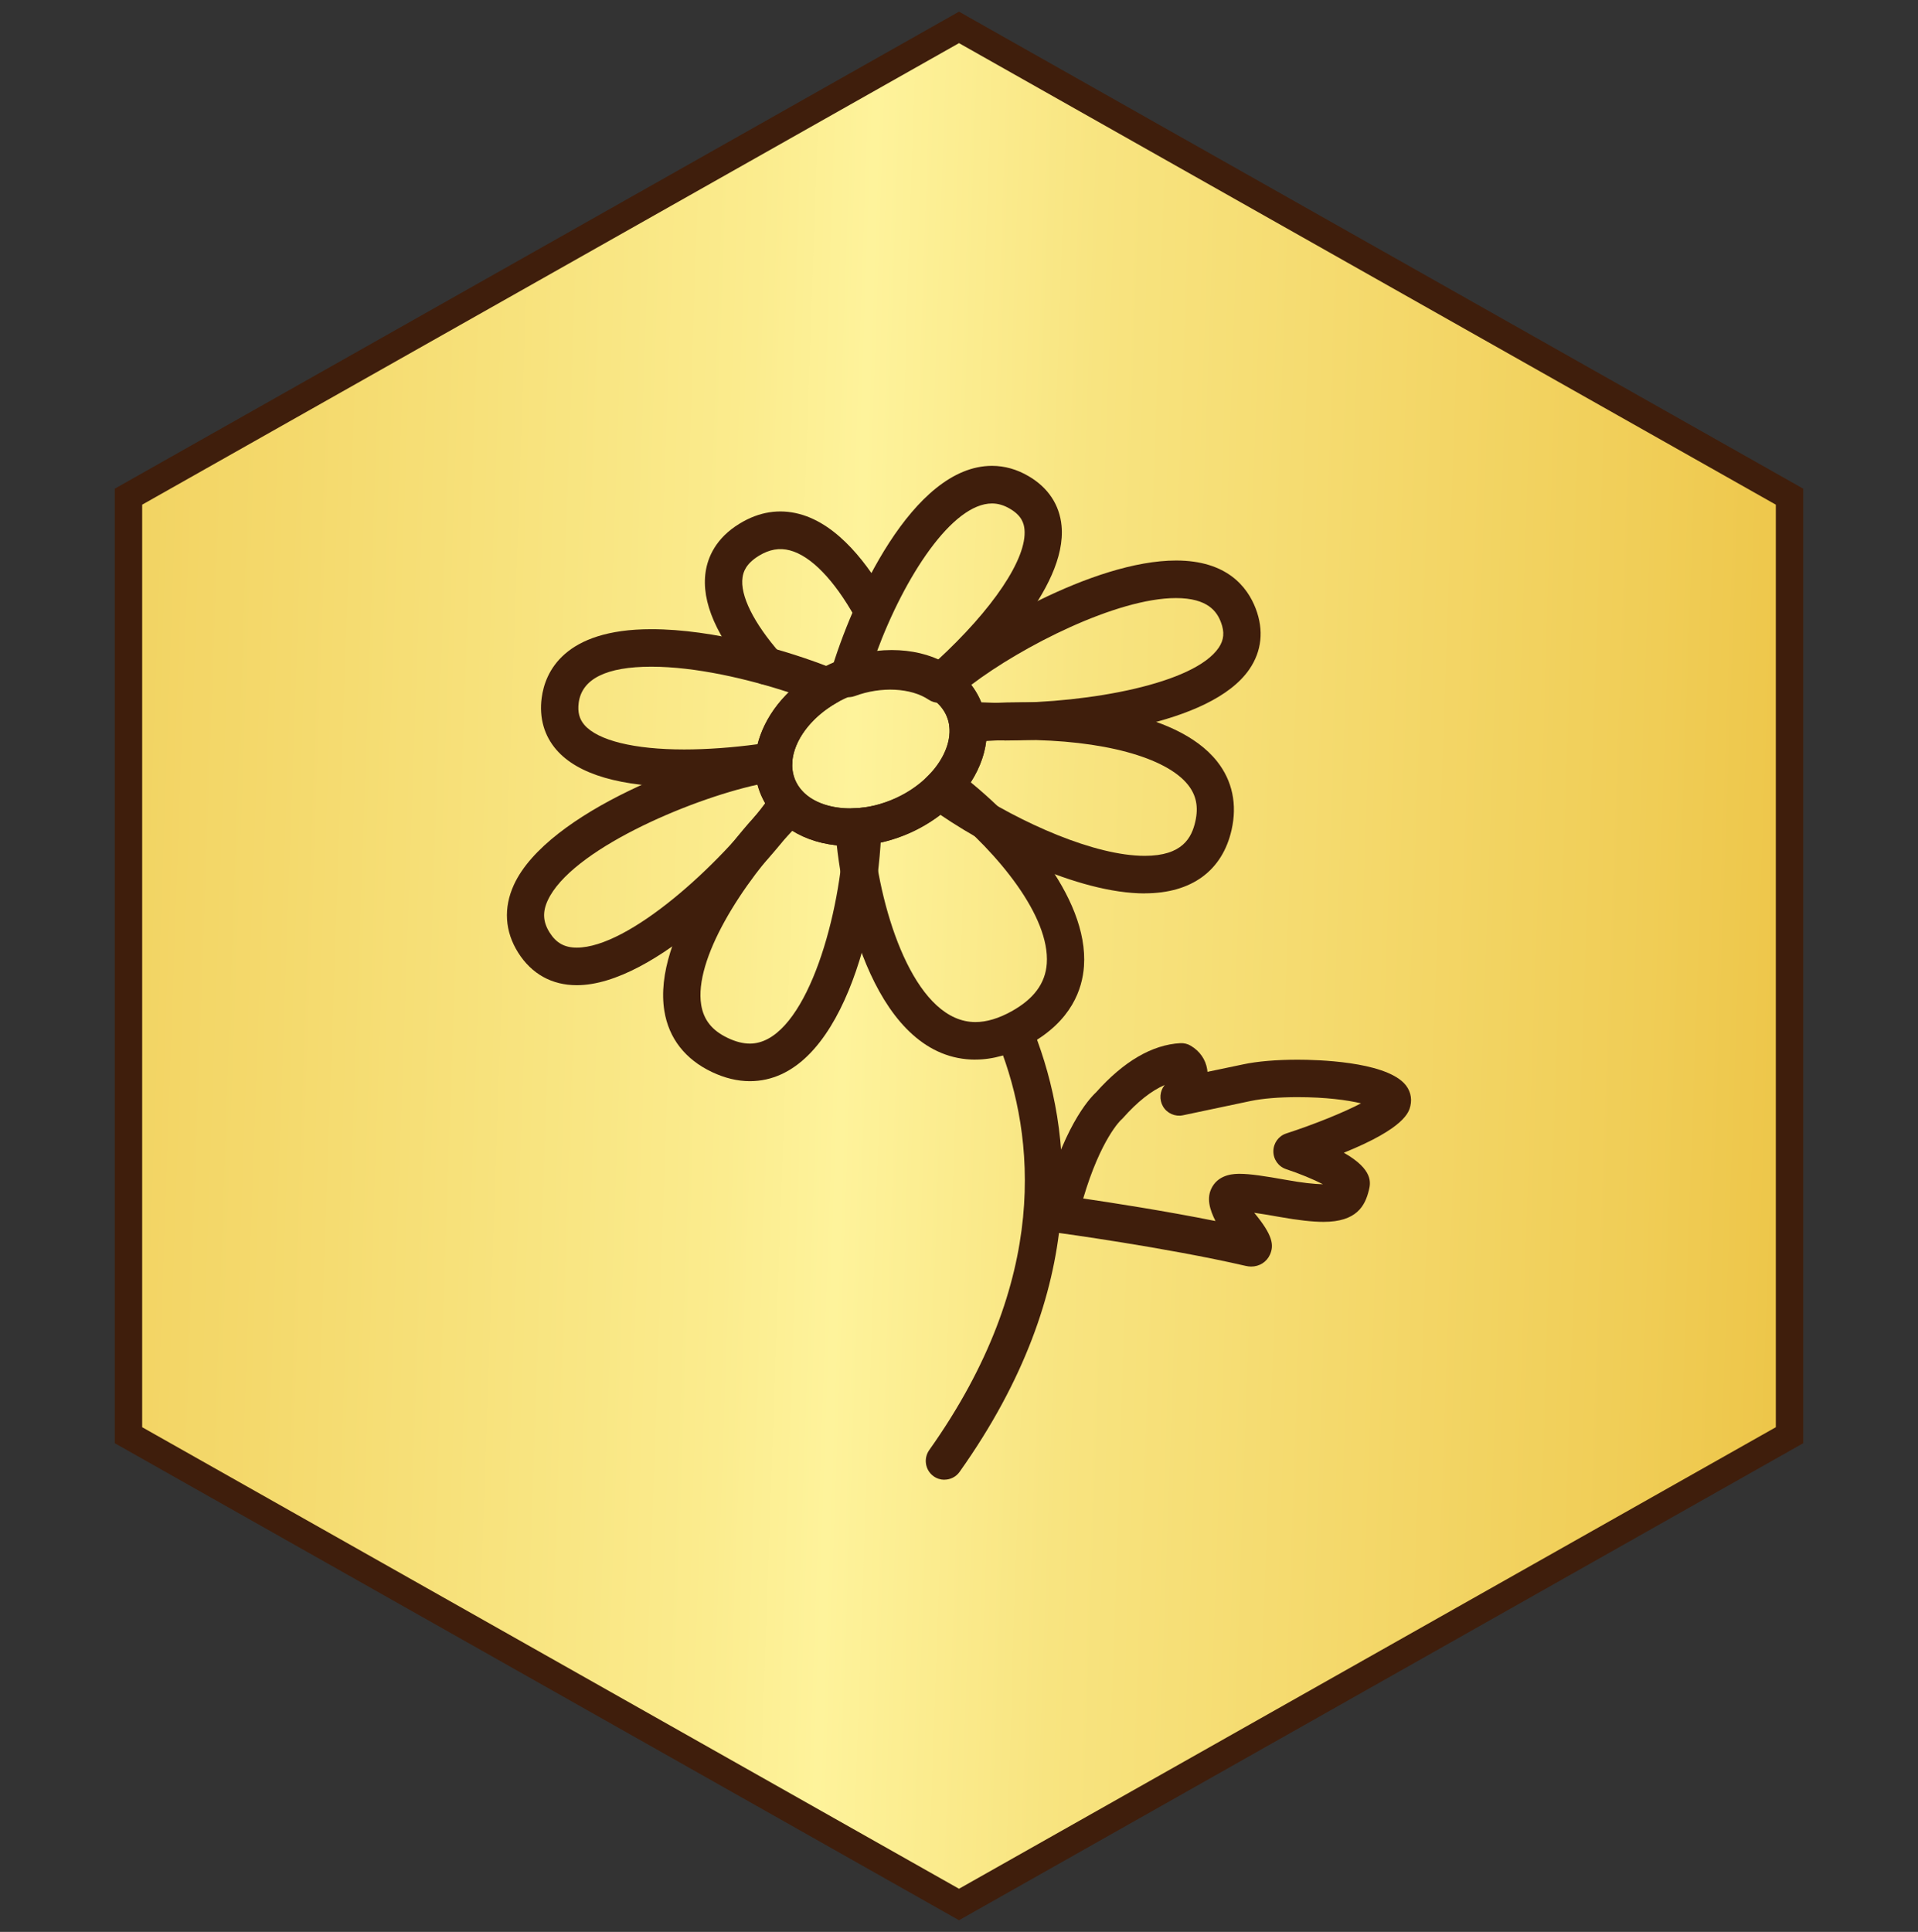 <svg width="140" height="141" viewBox="0 0 140 141" fill="none" xmlns="http://www.w3.org/2000/svg">
<rect x="0" y="0" width="140" height="141" fill="#333333" stroke="none"/>
<path d="M70 2L130.622 36.25V104.75L70 139L9.378 104.75V36.25L70 2Z" fill="#188663"/>
<path d="M70 2L130.622 36.25V104.75L70 139L9.378 104.75V36.25L70 2Z" fill="url(#paint0_linear_208_41)"/>
<path d="M70 2L130.622 36.25V104.75L70 139L9.378 104.75V36.25L70 2Z" stroke="#3F1E0C" stroke-width="2"/>
<g clip-path="url(#clip0_208_41)">
<path d="M62.052 61.747C59.138 61.747 56.758 60.462 55.684 58.31C54.999 56.939 54.922 55.317 55.471 53.745C56.232 51.543 58.09 49.623 60.565 48.472C62.011 47.8 63.575 47.444 65.084 47.444C67.999 47.444 70.379 48.728 71.453 50.88C72.137 52.251 72.214 53.869 71.666 55.445C70.9 57.648 69.046 59.567 66.571 60.718C65.125 61.39 63.561 61.747 62.052 61.747ZM65.084 50.19C63.965 50.19 62.795 50.46 61.703 50.967C59.922 51.794 58.548 53.174 58.036 54.654C57.823 55.267 57.664 56.185 58.113 57.081C58.716 58.287 60.189 59.005 62.056 59.005C63.176 59.005 64.346 58.735 65.438 58.228C67.219 57.401 68.593 56.021 69.105 54.54C69.318 53.928 69.477 53.01 69.028 52.114C68.425 50.907 66.952 50.19 65.089 50.19H65.084Z" fill="#3F1E0C"/>
<path d="M73.325 54.042C72.291 54.042 71.335 54.006 70.483 53.932C69.875 53.878 69.377 53.425 69.263 52.822C69.218 52.575 69.137 52.338 69.028 52.114C68.819 51.693 68.493 51.323 68.071 51.026C67.731 50.784 67.518 50.4 67.496 49.984C67.473 49.569 67.636 49.162 67.949 48.883C71.126 46.023 79.82 40.909 85.844 40.909C89.547 40.909 91.052 42.824 91.664 44.432C92.258 46 92.099 47.521 91.201 48.837C88.396 52.95 78.646 54.047 73.325 54.047V54.042ZM71.625 51.259C72.155 51.287 72.722 51.3 73.32 51.3C79.571 51.3 87.172 49.893 88.953 47.279C89.343 46.708 89.393 46.132 89.117 45.41C88.831 44.656 88.178 43.651 85.835 43.651C81.515 43.651 74.594 47.174 70.891 49.989C71.104 50.268 71.294 50.565 71.453 50.885C71.516 51.008 71.571 51.136 71.625 51.264V51.259Z" fill="#3F1E0C"/>
<path d="M68.538 51.296C68.275 51.296 68.012 51.218 67.786 51.067C66.499 50.204 64.327 50.085 62.397 50.802C61.911 50.981 61.372 50.871 60.996 50.514C60.62 50.158 60.475 49.623 60.62 49.125C62.156 43.893 66.598 34 72.409 34C73.334 34 74.24 34.256 75.097 34.763C76.516 35.599 77.341 36.851 77.486 38.378C77.916 42.956 71.997 48.7 69.431 50.958C69.177 51.182 68.856 51.296 68.538 51.296ZM65.003 47.576C66.222 47.576 67.36 47.809 68.348 48.262C72.473 44.478 74.979 40.754 74.78 38.638C74.739 38.204 74.58 37.637 73.724 37.135C73.284 36.874 72.853 36.746 72.409 36.746C69.517 36.746 66.036 42.047 63.978 47.631C64.318 47.594 64.658 47.576 64.998 47.576H65.003Z" fill="#3F1E0C"/>
<path d="M83.559 65.206C78.723 65.206 71.978 61.916 67.763 58.854C67.437 58.616 67.228 58.242 67.201 57.835C67.174 57.428 67.328 57.031 67.618 56.747C68.81 55.6 69.436 54.198 69.286 52.991C69.241 52.626 69.345 52.255 69.572 51.968C69.798 51.68 70.134 51.497 70.496 51.456C71.784 51.323 73.143 51.255 74.535 51.255C77.808 51.255 85.758 51.675 88.844 55.578C89.955 56.985 90.318 58.712 89.896 60.572C89.221 63.556 86.968 65.201 83.555 65.201L83.559 65.206ZM70.591 57.483C74.544 60.079 79.911 62.464 83.559 62.464C86.324 62.464 86.982 61.13 87.249 59.964C87.489 58.9 87.322 58.05 86.723 57.291C85.119 55.262 80.45 54.001 74.539 54.001C73.683 54.001 72.822 54.029 71.988 54.083C71.847 55.249 71.367 56.414 70.591 57.483Z" fill="#3F1E0C"/>
<path d="M71.199 77.338C64.019 77.338 61.368 66.302 60.969 60.467C60.941 60.097 61.068 59.731 61.318 59.453C61.567 59.178 61.916 59.014 62.283 59C63.33 58.968 64.423 58.699 65.438 58.228C66.417 57.776 67.283 57.145 67.949 56.414C68.42 55.893 69.204 55.82 69.767 56.24C74.304 59.658 79.475 65.453 79.122 70.516C79.009 72.174 78.225 74.505 75.151 76.209C73.805 76.954 72.477 77.334 71.203 77.334L71.199 77.338ZM63.802 61.591C64.472 67.381 67.011 74.596 71.199 74.596C72.01 74.596 72.899 74.331 73.837 73.81C75.464 72.906 76.307 71.768 76.407 70.328C76.643 66.906 72.903 62.304 69.037 59.151C68.307 59.773 67.469 60.303 66.571 60.723C65.683 61.134 64.744 61.431 63.802 61.596V61.591Z" fill="#3F1E0C"/>
<path d="M42.099 71.905C40.282 71.905 38.804 71.082 37.825 69.533C36.846 67.98 36.737 66.266 37.512 64.575C39.942 59.288 51.187 55.016 56.286 54.303C56.685 54.248 57.089 54.371 57.388 54.645C57.687 54.92 57.85 55.308 57.832 55.715C57.814 56.204 57.909 56.665 58.113 57.081C58.222 57.3 58.367 57.511 58.535 57.698C58.956 58.169 59.006 58.872 58.648 59.393C55.67 63.757 47.761 71.905 42.099 71.905ZM55.289 57.268C50.19 58.392 41.655 62.071 39.978 65.722C39.588 66.567 39.633 67.29 40.118 68.062C40.599 68.825 41.211 69.163 42.099 69.163C45.898 69.163 52.484 63.177 55.851 58.621C55.792 58.52 55.738 58.415 55.684 58.31C55.516 57.972 55.385 57.625 55.289 57.268Z" fill="#3F1E0C"/>
<path d="M49.932 57.442C45.317 57.442 42.181 56.528 40.612 54.723C39.72 53.695 39.348 52.388 39.538 50.94C39.783 49.066 41.152 45.922 47.543 45.922C52.057 45.922 57.401 47.425 60.896 48.833C61.381 49.029 61.712 49.486 61.748 50.012C61.785 50.537 61.517 51.04 61.059 51.296C59.201 52.356 57.932 54.056 57.828 55.623C57.787 56.263 57.306 56.789 56.676 56.885C54.333 57.25 51.999 57.442 49.927 57.442H49.932ZM47.547 48.659C44.257 48.659 42.471 49.546 42.24 51.296C42.154 51.968 42.285 52.48 42.661 52.914C43.649 54.047 46.297 54.7 49.936 54.7C51.591 54.7 53.431 54.568 55.303 54.316C55.647 52.959 56.441 51.643 57.574 50.533C54.578 49.55 50.77 48.659 47.547 48.659Z" fill="#3F1E0C"/>
<path d="M55.938 49.971C55.561 49.971 55.185 49.815 54.918 49.509C52.32 46.544 51.169 43.921 51.509 41.714C51.663 40.713 52.216 39.287 53.998 38.209C55.403 37.354 56.867 37.121 58.349 37.514C61.227 38.277 63.439 41.311 64.79 43.719C65.157 44.377 64.926 45.214 64.273 45.589C63.62 45.959 62.791 45.726 62.419 45.068C60.878 42.312 59.187 40.571 57.655 40.169C56.898 39.968 56.164 40.096 55.403 40.557C54.451 41.138 54.26 41.732 54.202 42.134C54.002 43.441 55.008 45.47 56.962 47.7C57.46 48.266 57.406 49.135 56.844 49.633C56.586 49.861 56.264 49.975 55.942 49.975L55.938 49.971Z" fill="#3F1E0C"/>
<path d="M54.732 78.91C53.83 78.91 52.901 78.686 51.967 78.243C50.018 77.32 48.817 75.78 48.495 73.792C47.615 68.391 53.281 61.217 56.772 57.83C57.302 57.319 58.136 57.319 58.662 57.835C59.554 58.712 61.136 59.142 62.832 58.959C63.226 58.913 63.611 59.046 63.901 59.316C64.191 59.585 64.35 59.964 64.337 60.362C64.128 67.532 61.336 78.91 54.732 78.91ZM57.837 60.632C54.084 64.552 50.648 70.063 51.183 73.344C51.364 74.445 51.98 75.218 53.132 75.761C53.698 76.031 54.238 76.168 54.736 76.168C58.435 76.168 61.041 68.185 61.544 61.733C60.148 61.66 58.879 61.281 57.837 60.636V60.632Z" fill="#3F1E0C"/>
<path d="M68.933 108C68.661 108 68.384 107.918 68.144 107.744C67.532 107.305 67.391 106.446 67.831 105.829C76.697 93.336 75.509 82.885 72.948 76.319C72.672 75.615 73.016 74.82 73.719 74.541C74.417 74.263 75.206 74.61 75.482 75.318C78.288 82.52 79.621 93.935 70.043 107.424C69.78 107.799 69.359 107.995 68.937 107.995L68.933 108Z" fill="#3F1E0C"/>
<path d="M91.328 92.441C91.197 92.441 91.056 92.422 90.916 92.39C85.091 91.047 77.264 89.982 77.186 89.973C76.806 89.923 76.461 89.708 76.244 89.388C76.026 89.068 75.954 88.666 76.049 88.287C77.495 82.365 79.494 80.199 80.001 79.728C82.027 77.457 84.099 76.251 86.157 76.136C86.419 76.123 86.692 76.186 86.923 76.328C87.58 76.721 88.001 77.329 88.115 78.042C88.124 78.106 88.133 78.17 88.137 78.229L90.753 77.681C91.782 77.461 93.187 77.343 94.71 77.343C96.138 77.343 100.924 77.466 102.474 79.047C102.923 79.504 103.091 80.116 102.946 80.724C102.841 81.158 102.556 82.328 98.091 84.133C100.28 85.376 100.04 86.368 99.918 86.866C99.641 88.008 99.029 89.178 96.609 89.178C95.802 89.178 94.751 89.059 93.391 88.817C92.743 88.703 92.094 88.588 91.55 88.515C92.91 90.151 93.005 90.887 92.697 91.572C92.457 92.107 91.931 92.441 91.328 92.441ZM79.077 87.473C81.153 87.779 85.028 88.378 88.722 89.118C88.31 88.296 88.019 87.423 88.491 86.614C89.039 85.673 90.141 85.673 90.499 85.673C91.256 85.673 92.348 85.842 93.862 86.112C95.022 86.322 95.934 86.427 96.564 86.431C95.866 86.075 94.846 85.65 93.885 85.335C93.323 85.152 92.942 84.622 92.947 84.028C92.947 83.434 93.327 82.908 93.889 82.726C95.988 82.045 98.1 81.181 99.347 80.528C98.35 80.29 96.772 80.075 94.705 80.075C93.364 80.075 92.153 80.176 91.301 80.354L86.343 81.4C85.776 81.519 85.187 81.259 84.892 80.756C84.602 80.258 84.652 79.632 85.014 79.189C84.044 79.605 83.011 80.422 81.964 81.606C81.919 81.656 81.869 81.707 81.814 81.752C81.814 81.752 80.35 83.119 79.067 87.469L79.077 87.473Z" fill="#3F1E0C"/>
</g>
<defs>
<linearGradient id="paint0_linear_208_41" x1="-453" y1="-739.268" x2="381.156" y2="-710.319" gradientUnits="userSpaceOnUse">
<stop stop-color="#673315"/>
<stop offset="0.08" stop-color="#7F4B17"/>
<stop offset="0.195" stop-color="#BC871C"/>
<stop offset="0.286" stop-color="#E4AE1F"/>
<stop offset="0.402" stop-color="#E5B022"/>
<stop offset="0.47" stop-color="#E6B52B"/>
<stop offset="0.52" stop-color="#EABD3A"/>
<stop offset="0.56" stop-color="#EEC950"/>
<stop offset="0.6" stop-color="#F4D96C"/>
<stop offset="0.64" stop-color="#FBEC8E"/>
<stop offset="0.65" stop-color="#FEF39B"/>
<stop offset="0.67" stop-color="#F8E480"/>
<stop offset="0.72" stop-color="#F0CD56"/>
<stop offset="0.75" stop-color="#E9BC38"/>
<stop offset="0.79" stop-color="#E5B226"/>
<stop offset="0.81" stop-color="#E4AE1F"/>
<stop offset="0.84" stop-color="#CB961D"/>
<stop offset="0.91" stop-color="#956119"/>
<stop offset="0.97" stop-color="#743F16"/>
<stop offset="1" stop-color="#673315"/>
</linearGradient>
<clipPath id="clip0_208_41">
<rect width="66" height="74" fill="white" transform="translate(37 34)"/>
</clipPath>
</defs>
</svg>
